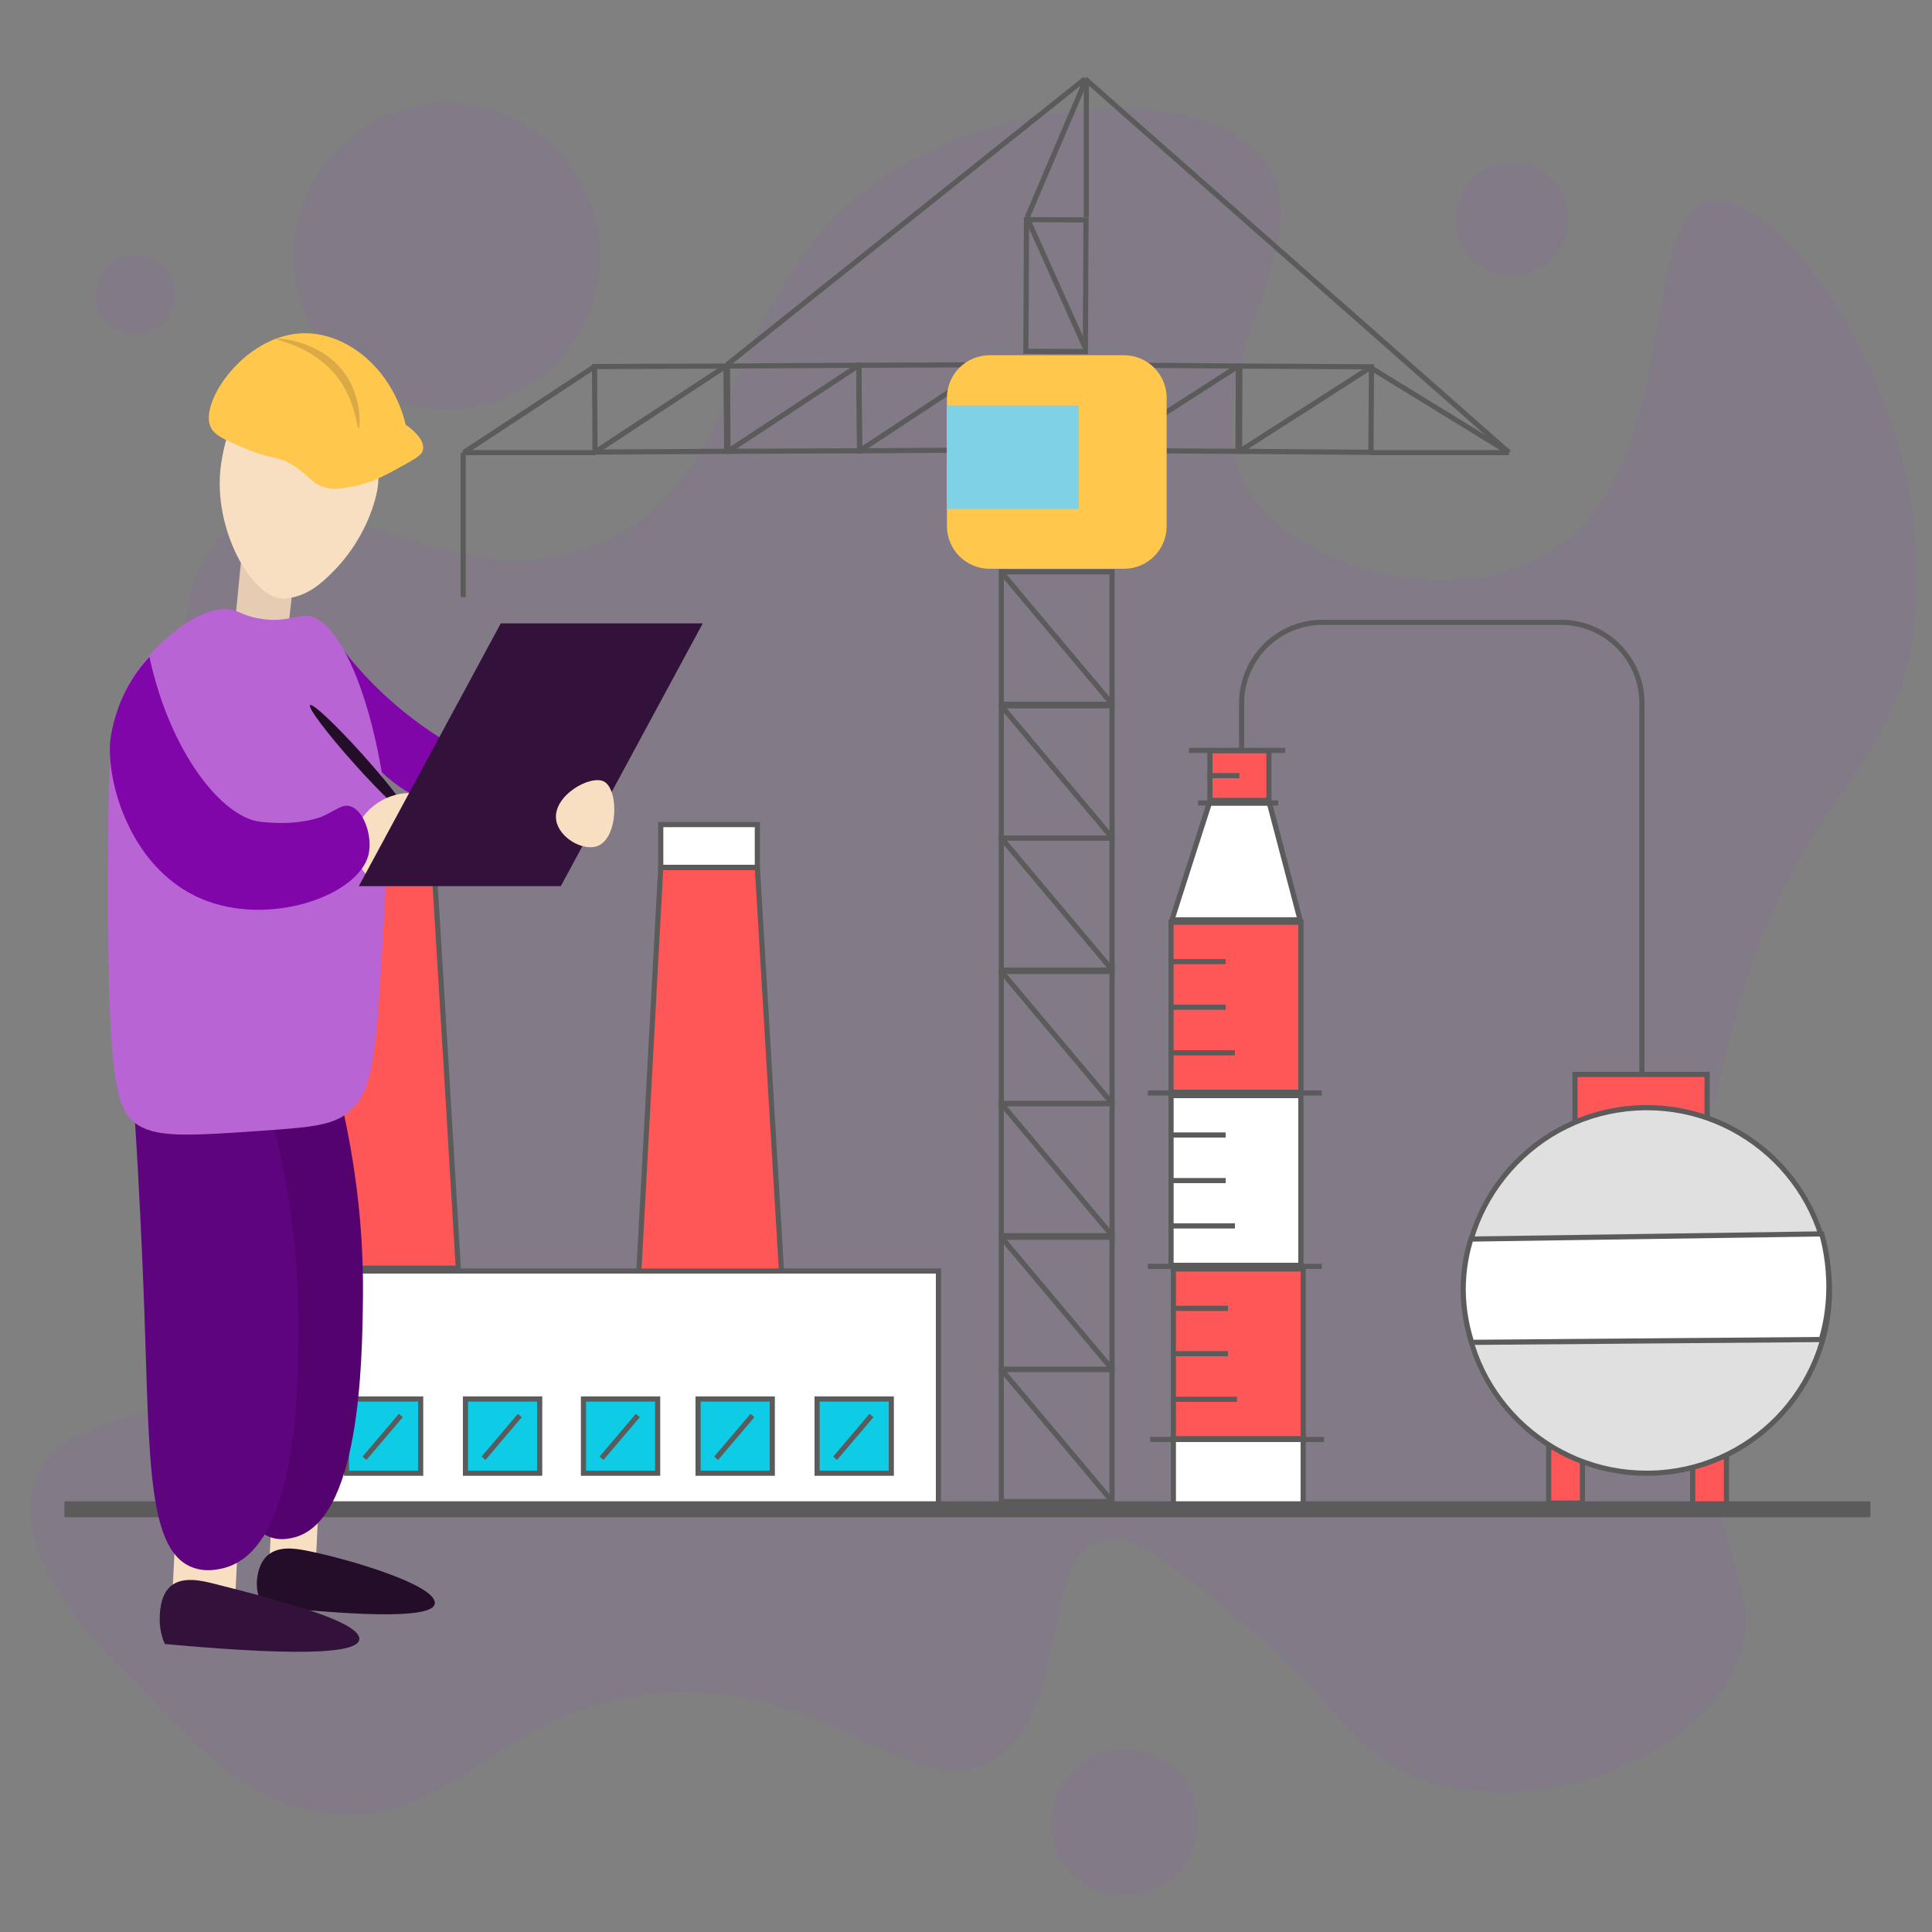 <?xml version="1.0" encoding="utf-8"?>
<!-- Generator: Adobe Illustrator 23.1.0, SVG Export Plug-In . SVG Version: 6.00 Build 0)  -->
<svg version="1.1" xmlns="http://www.w3.org/2000/svg" xmlns:xlink="http://www.w3.org/1999/xlink" x="0px" y="0px"
	 viewBox="0 0 750 750" style="enable-background:new 0 0 750 750;" xml:space="preserve">
<rect x="0" y="0" width="750" height="750" fill="#808080" stroke="none"/>
<style type="text/css">
	.st0{opacity:9.000000e-02;fill:#A34ACC;}
	.st1{fill:none;stroke:#5B5B5B;stroke-width:2;stroke-miterlimit:10;}
	.st2{fill:#FFC84D;}
	.st3{fill:#7FD2E5;}
	.st4{fill:#FF5757;}
	.st5{fill:#5B5B5B;}
	.st6{fill:#FFFFFF;}
	.st7{fill:#E0E0E0;}
	.st8{fill:#FFFFFF;stroke:#5B5B5B;stroke-width:2;stroke-miterlimit:10;}
	.st9{fill:#FF5757;stroke:#5B5B5B;stroke-width:2;stroke-miterlimit:10;}
	.st10{fill:#0ECCE5;stroke:#5B5B5B;stroke-width:2;stroke-miterlimit:10;}
	.st11{fill:#F9DFC2;}
	.st12{fill:#54026E;}
	.st13{fill:#5E047F;}
	.st14{fill:#230D28;}
	.st15{fill:#32123A;}
	.st16{fill:#8106A9;}
	.st17{fill:#E5CCB3;}
	.st18{fill:#B964D4;}
	.st19{fill:#DBA946;}
</style>
<g id="фон">
	<path class="st0" d="M120.5,703c-32.7-7.1-52.5-35.5-72.3-54c-3.7-3.5-44.3-42-35.1-73c9.1-30.8,57.3-20.1,101.3-59
		c39.7-35.1,62.7-98.9,43.4-143c-16-36.5-53.1-28.2-74.4-70c-15.7-30.9-17.8-78.1,4.7-98c32.3-28.7,83,27.8,142,6
		c64.3-23.8,47.3-109,124-150c47.7-25.5,115.2-27.5,136.4,0c25.4,32.9-32.2,86.5-5.2,129c19.7,30.9,76.3,43.9,111.6,26
		c58.4-29.7,37.4-134,67.2-139c27.2-4.6,86,75.7,79.6,159c-5.1,65.9-46,66.5-71.3,163c-9.5,36.3-23.3,88.9-12.4,154
		c8.6,51.4,25.5,68.3,13.4,94c-17.8,38.2-86,60.5-128.1,40c-25.1-12.2-29.4-34-84.1-75c-17.7-13.3-25.3-17-33-15
		c-25.2,6.7-12.2,65.8-42,85c-29.6,19.1-60.4-27.8-124-26C193.3,658.9,175.3,715,120.5,703z"/>
	<circle class="st0" cx="173.5" cy="99.5" r="59.5"/>
	<circle class="st0" cx="436.5" cy="707.5" r="28.5"/>
	<circle class="st0" cx="587" cy="85" r="22"/>
	<circle class="st0" cx="52.5" cy="114.5" r="15.5"/>
</g>
<g id="кран">
	<rect x="388.7" y="531.6" class="st1" width="43" height="51.3"/>
	<line class="st1" x1="388.7" y1="531.6" x2="431.8" y2="582.9"/>
	<rect x="388.7" y="480.3" class="st1" width="43" height="51.3"/>
	<line class="st1" x1="388.7" y1="480.3" x2="431.8" y2="531.6"/>
	<rect x="388.7" y="428.4" class="st1" width="43" height="51.3"/>
	<line class="st1" x1="388.7" y1="428.4" x2="431.8" y2="479.7"/>
	<rect x="388.7" y="377.1" class="st1" width="43" height="51.3"/>
	<line class="st1" x1="388.7" y1="377.1" x2="431.8" y2="428.4"/>
	<polygon class="st1" points="384.5,141.6 384.8,174.7 333.7,175 333.4,141.8 	"/>
	<line class="st1" x1="333.7" y1="175" x2="384.5" y2="141.6"/>
	<polygon class="st1" points="333.4,141.8 333.7,175 282.6,175.2 282.4,142.1 	"/>
	<line class="st1" x1="282.6" y1="175.2" x2="333.4" y2="141.8"/>
	<polygon class="st1" points="281.8,142.1 282.1,175.2 231,175.5 230.8,142.3 	"/>
	<line class="st1" x1="231" y1="175.5" x2="281.8" y2="142.1"/>
	<polygon class="st1" points="532.4,142.4 532.2,175.6 481.2,175.2 481.3,142.1 	"/>
	<line class="st1" x1="481.2" y1="175.2" x2="532.4" y2="142.4"/>
	<polygon class="st1" points="480.7,142.1 480.6,175.2 429.6,174.9 429.7,141.7 	"/>
	<line class="st1" x1="429.6" y1="174.9" x2="480.7" y2="142.1"/>
	<line class="st1" x1="180" y1="175.7" x2="230.8" y2="142.3"/>
	<rect x="388.7" y="325.3" class="st1" width="43" height="51.3"/>
	<line class="st1" x1="388.7" y1="325.3" x2="431.8" y2="376.6"/>
	<rect x="388.7" y="274" class="st1" width="43" height="51.3"/>
	<line class="st1" x1="388.7" y1="274" x2="431.8" y2="325.3"/>
	<rect x="388.7" y="222" class="st1" width="43" height="51.4"/>
	<line class="st1" x1="388.7" y1="222.1" x2="431.8" y2="273.4"/>
	<path class="st2" d="M436.3,220.8h-52.1c-9.2,0-16.6-7.4-16.6-16.6v-49.7c0-9.2,7.4-16.6,16.6-16.6h52.1c9.2,0,16.6,7.4,16.6,16.6
		v49.7C452.9,213.4,445.5,220.8,436.3,220.8z"/>
	<rect x="367.6" y="157.4" class="st3" width="51.2" height="40.2"/>
	<line class="st1" x1="179.8" y1="175.7" x2="231" y2="175.7"/>
	<line class="st1" x1="179.8" y1="175.7" x2="179.8" y2="231.8"/>
	<line class="st1" x1="532.2" y1="142.8" x2="585.8" y2="175.7"/>
	<line class="st1" x1="532.2" y1="175.7" x2="585.8" y2="175.7"/>
	
		<rect x="384.4" y="99.3" transform="matrix(4.851462e-03 -1 1 4.851462e-03 297.079 520.279)" class="st1" width="51.1" height="23.1"/>
	<line class="st1" x1="421.4" y1="135.2" x2="398.5" y2="84.1"/>
	<line class="st1" x1="398.8" y1="84.3" x2="421.7" y2="30.6"/>
	<line class="st1" x1="421.7" y1="84.3" x2="421.7" y2="30.6"/>
	<line class="st1" x1="282.2" y1="141.6" x2="421.2" y2="30.6"/>
	<line class="st1" x1="585.8" y1="175.7" x2="421.2" y2="30.6"/>
</g>
<g id="газ">
	<path class="st1" d="M482,298.1V273c0-17.4,14.1-31.4,31.4-31.4h92.6c17.4,0,31.4,14.1,31.4,31.4v154.8"/>
	<g>
		<rect x="601.2" y="547.3" class="st4" width="13.1" height="36.2"/>
		<path class="st5" d="M613.3,548.3v34.2h-11.1v-34.2H613.3 M615.3,546.3h-15.1v38.2h15.1V546.3L615.3,546.3z"/>
	</g>
	<g>
		<rect x="657.1" y="548.1" class="st4" width="13.1" height="36.2"/>
		<path class="st5" d="M669.2,549.1v34.2h-11.1v-34.2H669.2 M671.2,547.1h-15.1v38.2h15.1V547.1L671.2,547.1z"/>
	</g>
	<g>
		<rect x="611.4" y="417.1" class="st4" width="51.3" height="26.4"/>
		<path class="st5" d="M661.7,418.1v24.4h-49.3v-24.4H661.7 M663.7,416.1h-53.3v28.4h53.3V416.1L663.7,416.1z"/>
	</g>
	<g>
		<rect x="455.5" y="557.1" class="st6" width="50.4" height="27.2"/>
		<path class="st5" d="M504.9,558.1v25.2h-48.4v-25.2H504.9 M506.9,556.1h-52.4v29.2h52.4V556.1L506.9,556.1z"/>
	</g>
	<g>
		<rect x="469.7" y="291.4" class="st4" width="22.9" height="19.3"/>
		<g>
			<path class="st5" d="M491.6,292.4v17.3h-20.9v-17.3H491.6 M493.6,290.4h-24.9v21.3h24.9V290.4L493.6,290.4z"/>
		</g>
	</g>
	<g>
		<rect x="455.5" y="492.6" class="st4" width="50.4" height="65.9"/>
		<path class="st5" d="M504.9,493.6v63.9h-48.4v-63.9H504.9 M506.9,491.6h-52.4v67.9h52.4V491.6L506.9,491.6z"/>
	</g>
	<g>
		<line class="st1" x1="446.5" y1="558.8" x2="514" y2="558.8"/>
	</g>
	<g>
		<line class="st1" x1="454.5" y1="507.9" x2="476.7" y2="507.9"/>
	</g>
	<line class="st1" x1="454.5" y1="525.5" x2="476.7" y2="525.5"/>
	<line class="st1" x1="454.5" y1="543.2" x2="480.2" y2="543.2"/>
	<g>
		<rect x="454.6" y="358" class="st4" width="50.4" height="65.9"/>
		<path class="st5" d="M504,359V423h-48.4V359H504 M506,357h-52.4V425H506V357L506,357z"/>
	</g>
	<g>
		<line class="st1" x1="445.6" y1="424.3" x2="513.1" y2="424.3"/>
	</g>
	<g>
		<line class="st1" x1="465.1" y1="311.7" x2="496.2" y2="311.7"/>
	</g>
	<g>
		<line class="st1" x1="461.6" y1="291.3" x2="498.9" y2="291.3"/>
	</g>
	<g>
		<line class="st1" x1="453.6" y1="373.3" x2="475.8" y2="373.3"/>
	</g>
	<g>
		<line class="st1" x1="468.7" y1="301.1" x2="481.1" y2="301.1"/>
	</g>
	<line class="st1" x1="453.6" y1="391" x2="475.8" y2="391"/>
	<line class="st1" x1="453.6" y1="408.7" x2="479.4" y2="408.7"/>
	<g>
		<rect x="454.6" y="425.3" class="st6" width="50.4" height="65.9"/>
		<path class="st5" d="M504,426.3v63.9h-48.4v-63.9H504 M506,424.3h-52.4v67.9H506V424.3L506,424.3z"/>
	</g>
	<g>
		<polygon class="st6" points="455,357.1 469.4,311.8 492.8,311.8 504.7,357.1 		"/>
		<path class="st5" d="M492,312.8l6,22.8l5.4,20.5h-47.1l7.4-23.1l6.5-20.2H492 M493.6,310.8c-8.3,0-16.6,0-24.9,0
			c-5,15.8-10.1,31.5-15.1,47.3H506C501.9,342.4,497.7,326.6,493.6,310.8L493.6,310.8z"/>
	</g>
	<g>
		<line class="st1" x1="445.6" y1="491.6" x2="513.1" y2="491.6"/>
	</g>
	<g>
		<line class="st1" x1="453.6" y1="440.6" x2="475.8" y2="440.6"/>
	</g>
	<line class="st1" x1="453.6" y1="458.3" x2="475.8" y2="458.3"/>
	<line class="st1" x1="453.6" y1="475.9" x2="479.4" y2="475.9"/>
	<g>
		<path class="st7" d="M639.2,571.9c-18.8,0-36.4-7.3-49.8-20.4c-13.4-13.2-20.9-30.8-21.1-49.6c-0.5-39.1,30.9-71.4,70-71.9
			c0.3,0,0.6,0,1,0c18.8,0,36.4,7.3,49.8,20.4c13.4,13.2,20.9,30.8,21.1,49.6c0.3,19-6.9,36.9-20.1,50.4
			c-13.2,13.6-30.9,21.2-49.9,21.5C639.9,571.9,639.6,571.9,639.2,571.9z"/>
		<path class="st5" d="M639.3,431c18.5,0,35.9,7.2,49.1,20.1c13.2,13,20.6,30.4,20.8,48.9c0.5,38.6-30.4,70.4-69,70.9
			c-0.3,0-0.6,0-1,0c-18.5,0-35.9-7.2-49.1-20.1c-13.2-13-20.6-30.4-20.8-48.9c-0.3-18.7,6.8-36.3,19.8-49.7
			c13-13.4,30.5-20.9,49.2-21.2C638.6,431,639,431,639.3,431L639.3,431 M639.3,429c-0.3,0-0.7,0-1,0c-39.7,0.5-71.5,33.2-71,72.9
			c0.5,39.4,32.6,71,71.9,71c0.3,0,0.7,0,1,0c39.7-0.5,71.5-33.2,71-72.9C710.7,460.6,678.6,429,639.3,429L639.3,429z"/>
	</g>
	<g id="Слой_8">
		<path class="st8" d="M571,481c45.4-0.7,90.8-1.3,136.2-2c1.7,6.1,3.3,14.9,2.6,25.5c-0.4,6-1.5,11.3-2.8,15.5
			c-45.2,0.4-90.5,0.7-135.7,1.1c-1.5-4.7-3.2-11.6-3.3-20.2C568,492.5,569.5,485.7,571,481z"/>
	</g>
</g>
<g id="дом">
	<path class="st9" d="M177.9,492.3H122c2.9-53.5,5.8-107,8.7-160.5c12.5,0,25,0,37.5,0C171.5,385.2,174.7,438.7,177.9,492.3z"/>
	<rect x="114.8" y="317.1" class="st8" width="37.5" height="16.6"/>
	<path class="st9" d="M303.6,497.3h-55.8c2.9-53.5,5.8-107,8.7-160.5c12.5,0,25,0,37.5,0C297.2,390.2,300.4,443.7,303.6,497.3z"/>
	<rect x="256.5" y="320.1" class="st8" width="37.5" height="16.6"/>
	<rect x="73.8" y="493.4" class="st8" width="290.5" height="90.7"/>
	<rect x="93" y="543.1" class="st10" width="28.8" height="28.8"/>
	<line class="st1" x1="114.1" y1="549.5" x2="100" y2="566.1"/>
	<rect x="134.5" y="543.1" class="st10" width="28.8" height="28.8"/>
	<line class="st1" x1="155.6" y1="549.5" x2="141.5" y2="566.1"/>
	<rect x="180.7" y="543.1" class="st10" width="28.8" height="28.8"/>
	<line class="st1" x1="201.8" y1="549.5" x2="187.7" y2="566.1"/>
	<rect x="226.5" y="543.1" class="st10" width="28.8" height="28.8"/>
	<line class="st1" x1="247.6" y1="549.5" x2="233.5" y2="566.1"/>
	<rect x="271" y="543.1" class="st10" width="28.8" height="28.8"/>
	<line class="st1" x1="292.1" y1="549.5" x2="278" y2="566.1"/>
	<rect x="317.2" y="543.1" class="st10" width="28.8" height="28.8"/>
	<line class="st1" x1="338.3" y1="549.5" x2="324.2" y2="566.1"/>
</g>
<g id="пол">
	<path class="st5" d="M725.5,589H25.5c-0.3,0-0.5-0.2-0.5-0.5v-5.2c0-0.3,0.2-0.5,0.5-0.5h700.1c0.3,0,0.5,0.2,0.5,0.5v5.2
		C726,588.8,725.8,589,725.5,589z"/>
</g>
<g id="чел">
	<g id="Слой_12">
		
			<rect x="104.8" y="590.3" transform="matrix(0.999 4.888033e-02 -4.888033e-02 0.999 29.526 -4.843)" class="st11" width="18" height="22"/>
		<path class="st12" d="M133,430.1c6.9,30.8,8.1,56.2,7.9,73.7c-0.3,24.8-1,87.5-27.4,93.2c-1.5,0.3-4.6,1-8.1-0.1
			c-15.5-5.1-14.2-38.3-15.2-95.2c-0.3-17.7-0.9-42.7-2.2-72.9"/>
		
			<rect x="67.4" y="597.6" transform="matrix(0.999 4.888033e-02 -4.888033e-02 0.999 29.879 -3.163)" class="st11" width="24.4" height="23.5"/>
		<path class="st13" d="M105.2,433c8.6,32.7,10.5,59.5,10.6,78.1c0.1,26.2,0.4,92.4-30.6,98c-1.7,0.3-5.4,1-9.5-0.3
			C57.2,603.1,58.1,568,56,507.8c-0.7-18.7-1.8-45.1-3.9-77.1"/>
		<path class="st14" d="M104,603.7c-4.2,3.6-4.3,10.1-4.3,11.1c0,4,1.4,7.1,2.3,8.6c53.1,5.6,66.9,3.2,66.8-1.2
			c-0.1-7.1-33.7-17.1-50.1-20.3C114.5,601.1,108.2,600.1,104,603.7z"/>
		<path class="st15" d="M66.2,615.8c-4.3,3.8-4.2,11.2-4.2,13c0,4.1,1.1,7.4,2,9.4c59.9,5.5,75.5,2.7,75.5-2
			c0-6.9-31.8-15.2-56.4-21.4C78.7,613.7,70.9,611.7,66.2,615.8z"/>
	</g>
	<g id="Слой_2">
		<path class="st16" d="M130,247.9c-0.2,3.6-1.9,36.5,22.5,55.6c25.7,20.1,62.9,11.6,63.8,5.8c0.9-5.5-31.7-8.1-64.5-37.2
			C141.7,263.2,134.6,254.4,130,247.9z"/>
		<path class="st17" d="M94.7,206.3c-1.3,12.9-2.5,25.8-3.8,38.8c6.8,1,13.6,1.9,20.5,2.9c1-8.7,2-17.4,3-26.2"/>
		<path class="st18" d="M91,237c2.4,0.7,4.3,2.1,9,3c9.6,1.9,14.9-1.1,19-1c13.3,0.5,26.8,35.3,31,74c1,9.7,0,27.1-2,62
			c-2.3,39.6-4.4,50.1-13,57c-6.3,5.1-15.6,5.7-34,7c-26.1,1.8-39.2,2.7-47-2c-9.2-5.6-12.7-15.9-12-114c0.2-31.6,0.7-49.2,13-65
			C62.6,248.2,79,233.5,91,237z"/>
	</g>
	<g id="Слой_4">
		
			<ellipse transform="matrix(0.745 -0.667 0.667 0.745 -161.243 168.02)" class="st14" cx="139.3" cy="295.1" rx="2.4" ry="28.5"/>
	</g>
	<path class="st11" d="M85.7,181.1c-3.1,24.1,11.9,51.1,24.3,51.3c0.3,0,0.6,0,1-0.1c8.3-0.7,14-6.2,17.3-9.4
		c16-15.5,18.3-33.5,18.3-33.5c2.7-21.2-7.9-49.1-24.3-51.3C105.5,135.8,89.1,155.1,85.7,181.1z"/>
	<g>
		<path class="st2" d="M81.7,165.6c-4.2-9.6,13-35,35.1-36.2c17.4-0.9,35.4,13.5,40.7,35.5c0.9,0.6,7.6,5.2,6.7,9.7
			c-0.3,1.6-1.6,2.7-6.6,5.5c-8.9,4.9-13.3,7.4-20.5,8.7c-4.7,0.9-7.3,1.4-10.6,0.5c-5.7-1.4-6.5-4.8-12.8-8.7
			c-6.3-3.9-8-2.1-17.6-6.1C87.5,170.9,83.1,169,81.7,165.6z"/>
		<path class="st19" d="M107.5,131.6c0.2-0.6,17,0.7,26.1,13c7,9.6,6.3,21.5,5.6,21.7c-0.7,0.2-1-10.8-8.7-20.5
			C121.1,134.2,107.2,132.2,107.5,131.6z"/>
	</g>
	<path class="st11" d="M138,324c1.8-10.1,13.2-17.2,23-16c5.9,0.7,12.9,4.7,13,9c0.1,3.7-5,4.6-15,13c-9.1,7.6-10.6,11.6-14,11
		C140.3,340.1,136.7,331.3,138,324z"/>
	<polygon class="st15" points="217.7,344 139.3,344 194.4,242 272.8,242 	"/>
	<path class="st11" d="M215.9,318.3c1,6.9,10.5,12.3,16.1,10.1c8-3.1,8.3-21.8,2.5-25C229.1,300.6,214.5,309,215.9,318.3z"/>
	<g id="Слой_3">
		<path class="st16" d="M43,286c-2.4,16,7.4,53.2,38,64c25.6,9.1,58-2.7,62-18c1.8-7.1-1.7-17.4-7-19c-3.2-1-5.7,1.7-11,4
			c0,0-8.7,3.8-24,2c-14.7-1.7-34.9-26.6-43-64c-3.2,3.4-7.6,9-11,17C47,272,44.1,278.8,43,286z"/>
	</g>
</g>
</svg>
